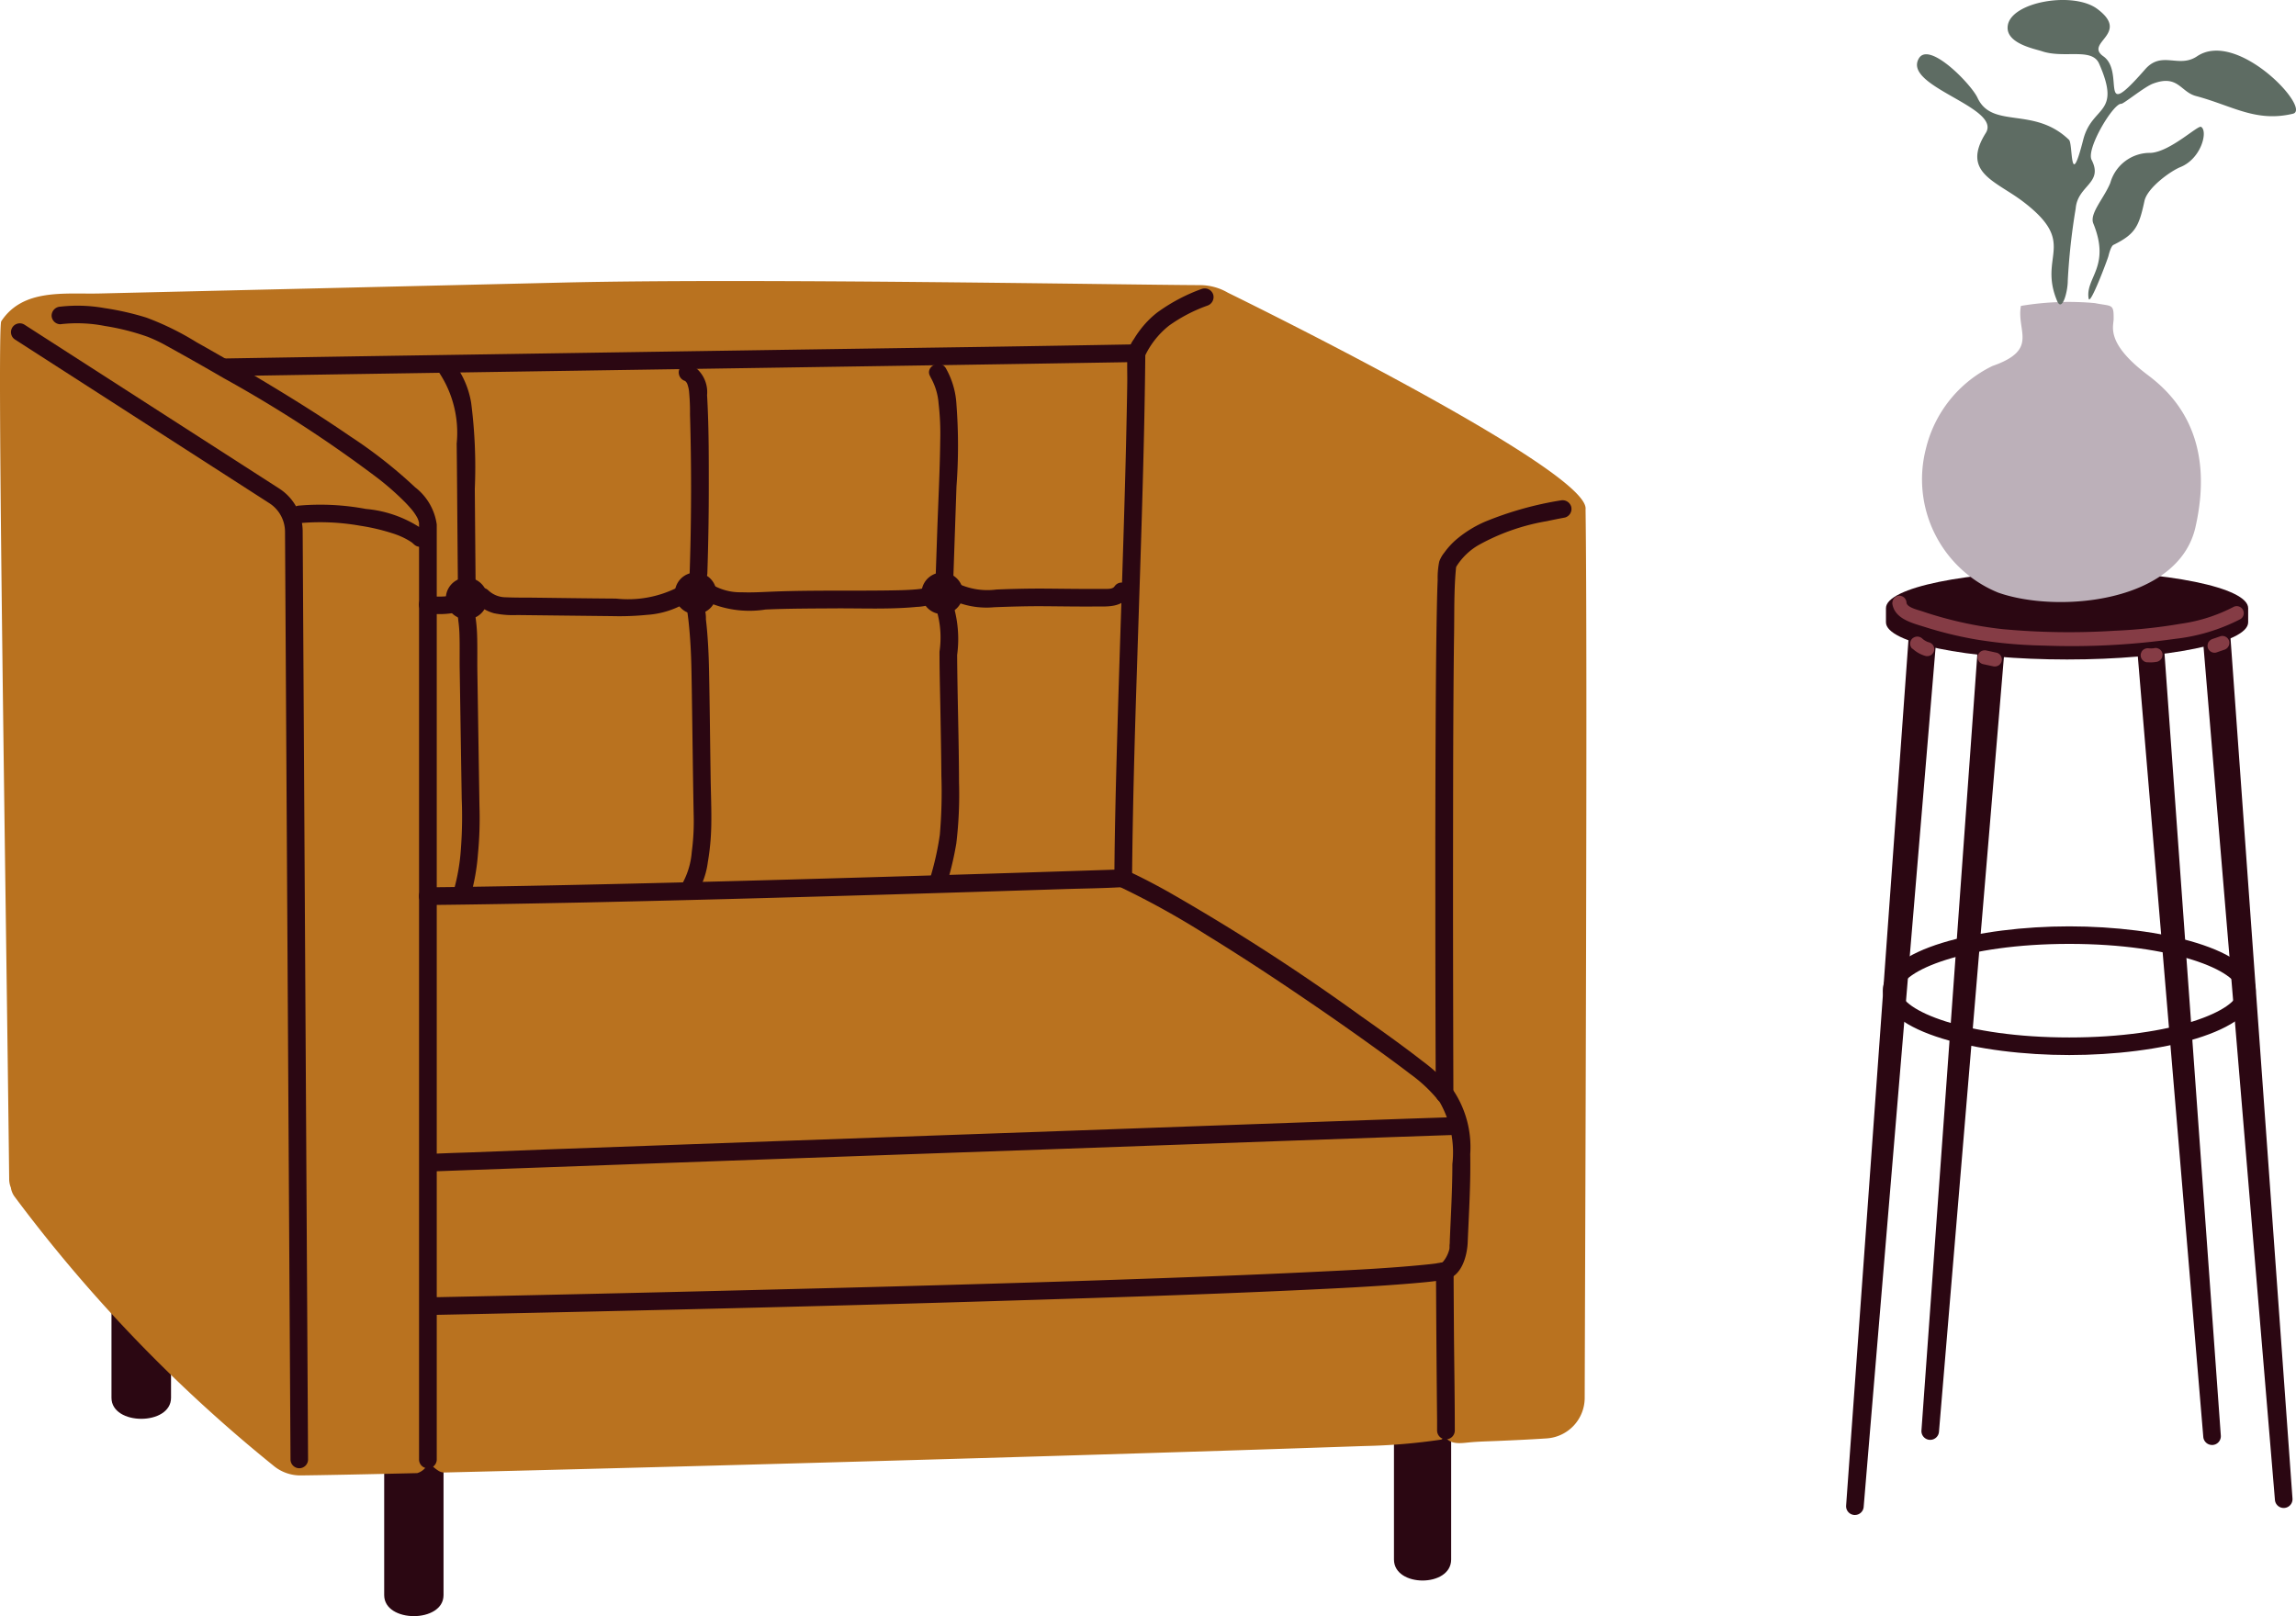 <svg xmlns="http://www.w3.org/2000/svg" xmlns:xlink="http://www.w3.org/1999/xlink" width="90.762" height="63.902" viewBox="0 0 90.762 63.902">
  <defs>
    <clipPath id="clip-path">
      <rect id="長方形_12958" data-name="長方形 12958" width="62.713" height="52.79" fill="none"/>
    </clipPath>
    <clipPath id="clip-path-2">
      <rect id="長方形_12959" data-name="長方形 12959" width="17.784" height="59.902" fill="none"/>
    </clipPath>
  </defs>
  <g id="グループ_19024" data-name="グループ 19024" transform="translate(-1095.022 -4756.241)">
    <g id="グループ_19016" data-name="グループ 19016" transform="translate(1095.022 4767.353)" clip-path="url(#clip-path)">
      <path id="パス_15096" data-name="パス 15096" d="M15.8,130.741v7.111c0,1.108,2.354,1.11,2.354,0v-7.111c0-1.109-2.354-1.11-2.354,0" transform="translate(-11.393 -93.696)" fill="#2b0712"/>
      <path id="パス_15097" data-name="パス 15097" d="M54.483,158.729v7.111c0,1.108,2.346,1.11,2.346,0v-7.111c0-1.109-2.346-1.11-2.346,0" transform="translate(-39.296 -113.882)" fill="#2b0712"/>
      <path id="パス_15098" data-name="パス 15098" d="M197.679,153.68v7.111c0,1.108,2.261,1.11,2.261,0V153.68c0-1.109-2.261-1.11-2.261,0" transform="translate(-142.575 -110.241)" fill="#2b0712"/>
      <path id="パス_15099" data-name="パス 15099" d="M62.68,9.02c0-.007,0-.013,0-.021C62.72,7.386,48.54.462,48.54.462a2.2,2.2,0,0,0-1.1-.3C44.251.148,29.75-.116,22.282.06L3.936.492C2.553.524.91.284.05,1.59c-.183.278.188,22.874.313,33.926a.883.883,0,0,0,.067.33.8.8,0,0,0,.151.363A58.888,58.888,0,0,0,10.806,46.837a1.657,1.657,0,0,0,1.086.389c.824-.009,2.439-.041,4.6-.091a.665.665,0,0,0,.366-.27.141.141,0,0,1,.219-.028,1.4,1.4,0,0,0,.277.218.41.41,0,0,0,.222.055q2.592-.062,5.183-.129,3.042-.078,6.085-.161,3.287-.089,6.575-.183,3.325-.094,6.651-.194,3.157-.095,6.315-.195,2.783-.089,5.566-.185a23.758,23.758,0,0,0,3.024-.254c.073-.05.155-.093.219-.028.219.222.58.17.859.142.377-.038.756-.044,1.134-.06.648-.028,1.3-.057,1.943-.1a1.609,1.609,0,0,0,1.514-1.6c.016-5.882.118-29.44.034-35.141" transform="translate(0 0)" fill="#b9721f"/>
      <path id="パス_15100" data-name="パス 15100" d="M12.954,51.268a.348.348,0,0,1-.348-.346l-.217-36.678a1.349,1.349,0,0,0-.6-1.121L1.716,6.64a.348.348,0,1,1,.377-.586l10.075,6.482a2.025,2.025,0,0,1,.919,1.7L13.3,50.917a.348.348,0,0,1-.346.351Z" transform="translate(-1.122 -4.326)" fill="#2b0712"/>
      <path id="パス_15101" data-name="パス 15101" d="M161.52,1.039a7.037,7.037,0,0,0-1.8.952,3.7,3.7,0,0,0-.655.668,3.838,3.838,0,0,0-.254.373,1.457,1.457,0,0,0-.249.56c-.03.386-.009.782-.014,1.169s-.013.8-.021,1.194q-.025,1.256-.059,2.511c-.091,3.4-.219,6.8-.315,10.2-.052,1.845-.1,3.69-.114,5.535a.349.349,0,0,0,.7,0c.026-2.667.1-5.334.188-8,.087-2.742.184-5.484.254-8.226.038-1.459.067-2.919.081-4.378l-.048.176A3.382,3.382,0,0,1,160.2,2.5a6.183,6.183,0,0,1,1.506-.787.359.359,0,0,0,.243-.429.351.351,0,0,0-.429-.243" transform="translate(-113.987 -0.737)" fill="#2b0712"/>
      <path id="パス_15102" data-name="パス 15102" d="M87.241,83.458l-1.895.062q-2.431.079-4.862.153-3.285.1-6.571.191-3.557.1-7.114.18c-2.112.048-4.224.09-6.336.115l-.671.007a.349.349,0,0,0,0,.7c2.061-.02,4.122-.06,6.183-.1q3.535-.077,7.068-.174,3.349-.091,6.7-.193,2.577-.078,5.154-.161c.77-.025,1.544-.031,2.313-.076h.032c.447-.015.449-.712,0-.7" transform="translate(-42.883 -60.194)" fill="#2b0712"/>
      <path id="パス_15103" data-name="パス 15103" d="M203.641,139.53q.013,2.942.043,5.885c0,.142,0,.284,0,.426a.349.349,0,0,0,.7,0c0-1.349-.025-2.7-.035-4.048q-.008-1.131-.013-2.263a.349.349,0,0,0-.7,0" transform="translate(-146.875 -100.392)" fill="#2b0712"/>
      <path id="パス_15104" data-name="パス 15104" d="M208.481,31.1a13.512,13.512,0,0,0-2.962.834,4.562,4.562,0,0,0-1.169.728,3.023,3.023,0,0,0-.452.5,1.2,1.2,0,0,0-.2.354,3.243,3.243,0,0,0-.062.724c-.02.475-.029.95-.038,1.426-.028,1.578-.037,3.157-.044,4.736q-.014,3.185-.01,6.369,0,3.466.013,6.932l0,.864a.349.349,0,0,0,.7,0q-.01-3.422-.014-6.843,0-3.205.006-6.41c.006-1.657.013-3.315.036-4.972.012-.861-.007-1.736.078-2.594,0-.02.006-.039.006-.059s-.028.108,0,.041a.282.282,0,0,1,.007-.031c.014-.029-.031.07-.031.071a1.02,1.02,0,0,1,.065-.113,2.527,2.527,0,0,1,.825-.784,8.409,8.409,0,0,1,2.711-.954c.241-.052.483-.1.725-.146a.352.352,0,0,0,.243-.429.356.356,0,0,0-.429-.243" transform="translate(-146.804 -22.423)" fill="#2b0712"/>
      <path id="パス_15105" data-name="パス 15105" d="M7.633,4.223A5.686,5.686,0,0,1,9.4,4.291a9.452,9.452,0,0,1,1.686.426,6.07,6.07,0,0,1,.769.367q1.125.62,2.235,1.266A51.394,51.394,0,0,1,20.2,10.319a11.037,11.037,0,0,1,1.063.938c.064.065.126.132.186.2l.087.1.032.04c.045.056-.04-.055.014.018s.084.117.121.178c.018.029.035.059.051.089s.06.151.021.037c.016.047.026.1.044.144.028.074.009-.079,0,0a.659.659,0,0,0,0,.071v.032c0,.077,0,.155,0,.233q0,1.464,0,2.928,0,2.683,0,5.366,0,3.4,0,6.8,0,3.616,0,7.233,0,3.332,0,6.664,0,2.546,0,5.092,0,1.259,0,2.517v.11a.349.349,0,0,0,.7,0q0-.887,0-1.774,0-2.309,0-4.617,0-3.23,0-6.46,0-3.62,0-7.24,0-3.508,0-7.016,0-2.886,0-5.771,0-1.753,0-3.505,0-.292,0-.584a2.248,2.248,0,0,0-.855-1.473,18.737,18.737,0,0,0-2.567-2.016c-1.062-.731-2.154-1.416-3.258-2.081q-1.395-.841-2.815-1.638a11.088,11.088,0,0,0-1.986-.975,11.03,11.03,0,0,0-1.659-.376,6.021,6.021,0,0,0-1.737-.056.36.36,0,0,0-.348.348.35.35,0,0,0,.348.348" transform="translate(-5.254 -2.514)" fill="#2b0712"/>
      <path id="パス_15106" data-name="パス 15106" d="M87.8,84.125a32.939,32.939,0,0,1,3.5,1.933c1.326.814,2.628,1.669,3.914,2.545q1.622,1.1,3.21,2.257.282.206.561.414l.232.175.094.072.044.034c.069.053-.048-.038,0,0a5.8,5.8,0,0,1,1.179,1.12,4.023,4.023,0,0,1,.5,2.451c0,.583-.02,1.167-.045,1.75q-.017.4-.036.794c-.007.158-.014.317-.021.475,0,.053,0,.105-.007.158s0,.105-.006.158l0,.013a1.257,1.257,0,0,1-.169.4c-.024.038-.1.135-.1.135-.052.039.024,0-.037.009s-.142.023-.213.033c-.088.013.071-.008.026,0l-.059.008-.151.018c-.1.012-.209.023-.314.033-1.338.132-2.684.2-4.026.264-2.024.1-4.05.181-6.076.254q-3.612.13-7.225.234-3.714.11-7.429.2-3.352.086-6.7.163-2.52.058-5.039.112l-2.473.052-.109,0a.349.349,0,0,0,0,.7l1.75-.036q2.3-.049,4.609-.1,3.253-.074,6.506-.155,3.7-.092,7.4-.2t7.419-.232c2.146-.074,4.292-.155,6.437-.255,1.5-.07,3-.141,4.494-.267.433-.037.867-.075,1.3-.145.65-.106.875-.917.9-1.475.048-1.164.122-2.329.1-3.494a4.045,4.045,0,0,0-.646-2.484,6.511,6.511,0,0,0-1.23-1.183c-.81-.63-1.648-1.226-2.486-1.817a84.161,84.161,0,0,0-7.625-4.913c-.519-.288-1.046-.565-1.586-.812a.359.359,0,0,0-.477.125.351.351,0,0,0,.125.477" transform="translate(-43.621 -60.211)" fill="#2b0712"/>
      <path id="パス_15107" data-name="パス 15107" d="M100.693,118.61c-.564.017-1.128.038-1.692.057l-3.3.116-4.485.16-5.292.19-5.653.2-5.628.2-5.2.188-4.363.157L61.944,120c-.491.018-.982.028-1.472.053l-.063,0c-.447.016-.449.713,0,.7l1.007-.037,2.766-.1,4.1-.148,5.051-.182,5.562-.2,5.684-.2,5.4-.193,4.715-.168,3.634-.129q1.06-.037,2.12-.073l.244-.008c.447-.014.449-.711,0-.7" transform="translate(-43.327 -85.547)" fill="#2b0712"/>
      <path id="パス_15108" data-name="パス 15108" d="M30.951,10.248q3-.049,6.007-.095l7.519-.115,8.036-.122L60.15,9.8q3.121-.048,6.242-.1l.616-.01a.349.349,0,0,0,0-.7Q64,9.044,61,9.09L53.482,9.2l-8.036.122-7.637.117q-3.121.048-6.242.1l-.616.01a.349.349,0,0,0,0,.7" transform="translate(-22.081 -6.487)" fill="#2b0712"/>
      <path id="パス_15109" data-name="パス 15109" d="M96.474,41.344a.823.823,0,1,0,0,1.646.822.822,0,1,0,0-1.646" transform="translate(-68.975 -29.819)" fill="#2b0712"/>
      <path id="パス_15110" data-name="パス 15110" d="M131.452,41.344a.823.823,0,1,0,0,1.646.822.822,0,1,0,0-1.646" transform="translate(-94.202 -29.819)" fill="#2b0712"/>
      <path id="パス_15111" data-name="パス 15111" d="M64,42.074a.823.823,0,1,0,0,1.646.822.822,0,1,0,0-1.646" transform="translate(-45.553 -30.346)" fill="#2b0712"/>
      <path id="パス_15112" data-name="パス 15112" d="M140.892,42.907c-.066.1-.227.1-.357.1-.233,0-.466,0-.7,0-.612,0-1.225-.011-1.838-.014q-.888,0-1.774.038a2.735,2.735,0,0,1-1.439-.2c-.395-.212-.747.39-.352.6a3.26,3.26,0,0,0,1.7.3c.667-.026,1.332-.045,2-.04s1.34.017,2.011.011c.51,0,1.022.04,1.345-.437.252-.372-.352-.722-.6-.352" transform="translate(-96.835 -30.833)" fill="#2b0712"/>
      <path id="パス_15113" data-name="パス 15113" d="M62.1,11.588a4.312,4.312,0,0,1,.668,2.767c.014,1.158.02,2.315.03,3.473q.008.989.017,1.978a.349.349,0,0,0,.7,0q-.016-1.829-.031-3.658a19.989,19.989,0,0,0-.143-3.4,3.508,3.508,0,0,0-.744-1.652.351.351,0,0,0-.493,0,.356.356,0,0,0,0,.493" transform="translate(-44.715 -7.929)" fill="#2b0712"/>
      <path id="パス_15114" data-name="パス 15114" d="M96.5,12.392a.292.292,0,0,1,.094.137,1.287,1.287,0,0,1,.061.262,8.617,8.617,0,0,1,.039.918q.03,1.036.039,2.073.018,2.107-.053,4.215c-.015.449.682.448.7,0q.059-1.778.057-3.558c0-1.16,0-2.328-.068-3.487a1.246,1.246,0,0,0-.68-1.231.352.352,0,0,0-.429.243.356.356,0,0,0,.243.429" transform="translate(-69.418 -8.441)" fill="#2b0712"/>
      <path id="パス_15115" data-name="パス 15115" d="M131.782,12.28a2.461,2.461,0,0,1,.325,1.053,10.187,10.187,0,0,1,.065,1.431c-.014,1.217-.078,2.434-.12,3.65l-.076,2.212c-.016.449.681.448.7,0q.069-2,.138-4.01a21.6,21.6,0,0,0,0-3.235,3.265,3.265,0,0,0-.426-1.454c-.249-.37-.853-.022-.6.352" transform="translate(-95.004 -8.49)" fill="#2b0712"/>
      <path id="パス_15116" data-name="パス 15116" d="M131.951,43.875a3.8,3.8,0,0,1,.264,2.051c0,.813.024,1.627.038,2.44s.031,1.64.036,2.46a19.526,19.526,0,0,1-.062,2.348,11.434,11.434,0,0,1-.391,1.736.349.349,0,0,0,.672.185,12.971,12.971,0,0,0,.372-1.587,16.309,16.309,0,0,0,.107-2.405c-.005-1.68-.063-3.36-.075-5.041a4.7,4.7,0,0,0-.36-2.539c-.236-.38-.839-.031-.6.352" transform="translate(-95.076 -31.273)" fill="#2b0712"/>
      <path id="パス_15117" data-name="パス 15117" d="M96.815,44.962c.054.052.056.153.067.229.019.132.033.264.047.4.028.273.048.546.064.82q.025.437.034.873c.013.583.02,1.167.029,1.751.02,1.369.035,2.738.062,4.107a9.172,9.172,0,0,1-.076,1.432,3.07,3.07,0,0,1-.351,1.211c-.243.378.36.728.6.352a3.126,3.126,0,0,0,.385-1.151,9.583,9.583,0,0,0,.137-1.447c.013-.644-.017-1.291-.026-1.935-.021-1.417-.034-2.834-.063-4.251-.007-.335-.019-.67-.039-1s-.045-.65-.084-.974a1.387,1.387,0,0,0-.294-.9c-.324-.31-.818.182-.493.493" transform="translate(-69.696 -32.002)" fill="#2b0712"/>
      <path id="パス_15118" data-name="パス 15118" d="M64.325,45.058a1.04,1.04,0,0,1,.146.479,5.243,5.243,0,0,1,.049.637c.012.424,0,.849.007,1.273l.039,2.518q.02,1.315.041,2.63a17.161,17.161,0,0,1-.029,1.931,8.084,8.084,0,0,1-.288,1.7c-.138.428.534.611.672.185a8.368,8.368,0,0,0,.286-1.627,14.793,14.793,0,0,0,.06-1.909q-.041-2.645-.082-5.289c-.008-.491.006-.984-.011-1.475a6.243,6.243,0,0,0-.071-.756,1.442,1.442,0,0,0-.216-.646.359.359,0,0,0-.477-.125.351.351,0,0,0-.125.477" transform="translate(-46.355 -32.12)" fill="#2b0712"/>
      <path id="パス_15119" data-name="パス 15119" d="M99.488,43.618a4.1,4.1,0,0,0,2.417.354c.913-.04,1.829-.039,2.743-.045,1.073-.007,2.168.045,3.238-.059a2.017,2.017,0,0,0,.822-.207.349.349,0,0,0-.352-.6l-.048.026c-.071.042.086-.026.021-.008-.042.012-.082.028-.124.04s-.1.023-.149.032l-.085.014c-.059.011.084-.007.039-.005-.019,0-.038,0-.056.006-.363.037-.728.045-1.092.05-1.53.024-3.062-.012-4.592.045-.439.016-.878.047-1.317.029a2.175,2.175,0,0,1-1.112-.273c-.376-.247-.726.357-.352.6" transform="translate(-71.64 -30.984)" fill="#2b0712"/>
      <path id="パス_15120" data-name="パス 15120" d="M67.2,43.934a1.656,1.656,0,0,0,.713.414,3.717,3.717,0,0,0,.925.072l1.854.021,1.888.021a11.1,11.1,0,0,0,1.378-.049,3.465,3.465,0,0,0,1.548-.476c.372-.247.023-.851-.352-.6a4.326,4.326,0,0,1-2.412.432c-1.13-.007-2.26-.025-3.39-.038-.325,0-.652,0-.976-.014a1.008,1.008,0,0,1-.684-.274c-.323-.311-.817.181-.493.493" transform="translate(-48.389 -31.213)" fill="#2b0712"/>
      <path id="パス_15121" data-name="パス 15121" d="M59.663,45.242a3.473,3.473,0,0,0,1.279-.033.351.351,0,0,0,.243-.428.357.357,0,0,0-.429-.243q-.122.026-.245.043l.093-.013a3.033,3.033,0,0,1-.787,0l.093.013-.062-.009a.383.383,0,0,0-.269.035.349.349,0,0,0-.125.477.337.337,0,0,0,.208.16" transform="translate(-42.848 -32.116)" fill="#2b0712"/>
      <path id="パス_15122" data-name="パス 15122" d="M46.574,32.794a4.678,4.678,0,0,0-2.4-.915,9.754,9.754,0,0,0-2.623-.133.359.359,0,0,0-.348.348.351.351,0,0,0,.348.348,9.053,9.053,0,0,1,2.393.1,8.113,8.113,0,0,1,1.3.306,3.024,3.024,0,0,1,.487.2,2.347,2.347,0,0,1,.207.12c.036.023.071.047.1.073-.059-.046.035.033.045.042.331.3.825-.19.493-.493" transform="translate(-29.714 -22.868)" fill="#2b0712"/>
    </g>
    <g id="グループ_19017" data-name="グループ 19017" transform="translate(1168 4756.241)" clip-path="url(#clip-path-2)">
      <path id="パス_15123" data-name="パス 15123" d="M13.035,88.107l-2.31,32.1a.347.347,0,0,0,.321.371h.026a.347.347,0,0,0,.346-.322l2.69-32.1a8.14,8.14,0,0,1-1.071-.054" transform="translate(-7.747 -63.647)" fill="#2b0712"/>
      <path id="パス_15124" data-name="パス 15124" d="M41,86.943,43.739,119.6a.347.347,0,0,0,.346.322h.026a.347.347,0,0,0,.321-.371L42.083,86.918,41,86.943" transform="translate(-29.62 -62.788)" fill="#2b0712"/>
      <path id="パス_15125" data-name="パス 15125" d="M19.991,82.792c0-.811-3.205-1.468-7.159-1.468s-7.159.657-7.159,1.468v.563c0,.811,3.205,1.468,7.159,1.468s7.159-.657,7.159-1.468Z" transform="translate(-4.098 -58.747)" fill="#2b0712"/>
      <path id="パス_15126" data-name="パス 15126" d="M.347,123.344H.322A.347.347,0,0,1,0,122.972L2.511,88.1a.346.346,0,0,1,.4-.275c.191.014.7.344.683.535l-2.9,34.662a.347.347,0,0,1-.346.322" transform="translate(0 -63.442)" fill="#2b0712"/>
      <path id="パス_15127" data-name="パス 15127" d="M53.849,122.344h.026a.347.347,0,0,0,.321-.371L51.685,87.1a.346.346,0,0,0-.4-.275c-.191.014-.7.344-.683.535l2.9,34.663a.347.347,0,0,0,.346.322" transform="translate(-36.551 -62.72)" fill="#2b0712"/>
      <path id="パス_15128" data-name="パス 15128" d="M12.6,137.023c-3.573,0-7.37-.892-7.37-2.544s3.8-2.544,7.37-2.544,7.37.892,7.37,2.544-3.8,2.544-7.37,2.544m0-4.395c-4.137,0-6.676,1.078-6.676,1.85s2.54,1.85,6.676,1.85,6.676-1.078,6.676-1.85-2.54-1.85-6.676-1.85" transform="translate(-3.778 -95.307)" fill="#2b0712"/>
      <path id="パス_15129" data-name="パス 15129" d="M9.233,91.142a1.256,1.256,0,0,0,.51.29.286.286,0,0,0,.214-.028.21.21,0,0,0,.078-.072.208.208,0,0,0,.05-.094.28.28,0,0,0-.028-.214.292.292,0,0,0-.166-.128.968.968,0,0,1-.111-.039l.066.028a.978.978,0,0,1-.208-.121l.056.043c-.024-.019-.047-.038-.07-.059a.29.29,0,0,0-.2-.081.308.308,0,0,0-.2.081.279.279,0,0,0-.081.2.282.282,0,0,0,.081.2" transform="translate(-6.611 -65.497)" fill="#853c45"/>
      <path id="パス_15130" data-name="パス 15130" d="M42.2,92.847a1.3,1.3,0,0,0,.383-.021.311.311,0,0,0,.166-.128.205.205,0,0,0,.033-.1.212.212,0,0,0,0-.111.282.282,0,0,0-.128-.166l-.066-.028a.283.283,0,0,0-.148,0l-.053.009.074-.01a1.05,1.05,0,0,1-.256,0,.308.308,0,0,0-.2.081.206.206,0,0,0-.057.089.211.211,0,0,0-.024.107.281.281,0,0,0,.081.2l.056.044a.279.279,0,0,0,.14.038" transform="translate(-30.28 -66.662)" fill="#853c45"/>
      <path id="パス_15131" data-name="パス 15131" d="M51.8,91.225l.311-.107a.286.286,0,0,0,.194-.341.281.281,0,0,0-.127-.166.277.277,0,0,0-.214-.028l-.311.107a.309.309,0,0,0-.166.128.31.31,0,0,0-.028.214.279.279,0,0,0,.128.166.276.276,0,0,0,.214.028" transform="translate(-37.163 -65.427)" fill="#853c45"/>
      <path id="パス_15132" data-name="パス 15132" d="M6.558,85.119c.069.637.78.8,1.293.961a15.167,15.167,0,0,0,2,.489,18.392,18.392,0,0,0,2.693.245,29.182,29.182,0,0,0,5.189-.265,7.408,7.408,0,0,0,2.6-.786.278.278,0,0,0-.28-.479,6.418,6.418,0,0,1-2.082.666,20.357,20.357,0,0,1-2.612.277,28.432,28.432,0,0,1-4.427-.062,14.705,14.705,0,0,1-2.14-.393q-.537-.139-1.063-.318c-.132-.045-.585-.145-.606-.334a.286.286,0,0,0-.278-.278.28.28,0,0,0-.278.278" transform="translate(-4.736 -61.288)" fill="#853c45"/>
      <path id="パス_15133" data-name="パス 15133" d="M18.938,93.169l.4.086a.294.294,0,0,0,.214-.028.277.277,0,0,0,.1-.38.277.277,0,0,0-.166-.128l-.4-.086a.3.3,0,0,0-.214.028.285.285,0,0,0-.128.166.282.282,0,0,0,.028.214.278.278,0,0,0,.166.128" transform="translate(-13.534 -66.911)" fill="#853c45"/>
      <path id="パス_15134" data-name="パス 15134" d="M14.833,43.16c-.185,1.012.724,1.735-1.128,2.381a4.913,4.913,0,0,0-2.627,3.266A4.838,4.838,0,0,0,13.932,54.5c2.358.833,7.123.4,7.8-2.585.825-3.64-.918-5.29-1.878-6.013-1.684-1.267-1.356-1.93-1.356-2.219.008-.621-.067-.493-.741-.629a11.422,11.422,0,0,0-2.922.11" transform="translate(-7.923 -31.069)" fill="#bcb0b9" fill-rule="evenodd"/>
      <path id="パス_15135" data-name="パス 15135" d="M15.629,11.9c-.758-1.811.842-2.262-1.347-3.929-1.069-.816-2.458-1.148-1.473-2.713.64-1.021-3.309-1.837-2.644-2.951.413-.689,2.071,1.029,2.315,1.556.581,1.258,2.231.323,3.62,1.667.16.162.025,2.1.564-.017.354-1.361,1.524-.961.623-3C17,1.868,15.9,2.328,15.014,2.021c-.32-.1-1.414-.315-1.339-.986.1-.961,2.593-1.395,3.545-.68,1.322.987-.531,1.327.236,1.871.884.621-.261,2.7,1.642.527.665-.774,1.33-.034,2.063-.527,1.6-1.08,4.547,2.092,3.789,2.271-1.465.349-2.391-.315-3.831-.7-.615-.162-.707-.859-1.692-.493-.337.119-1.17.808-1.263.8-.311-.026-1.4,1.786-1.17,2.22.472.927-.556,1-.631,1.922A25.032,25.032,0,0,0,16.05,11.1c0,.451-.227,1.258-.421.8" transform="translate(-7.288 0)" fill="#5e6c63" fill-rule="evenodd"/>
      <path id="パス_15136" data-name="パス 15136" d="M34.5,24.842c-.135-.825.884-1.25.185-2.968-.16-.391.429-1,.674-1.607a1.627,1.627,0,0,1,1.6-1.182c.775-.051,1.861-1.105,1.987-1.029.278.162.017,1.25-.816,1.59-.4.162-1.314.825-1.423,1.344-.219,1.021-.37,1.31-1.229,1.735-.092.051-.168.331-.193.434-.034.136-.733,2-.783,1.684" transform="translate(-24.914 -13.04)" fill="#5e6c63" fill-rule="evenodd"/>
    </g>
  </g>
</svg>
